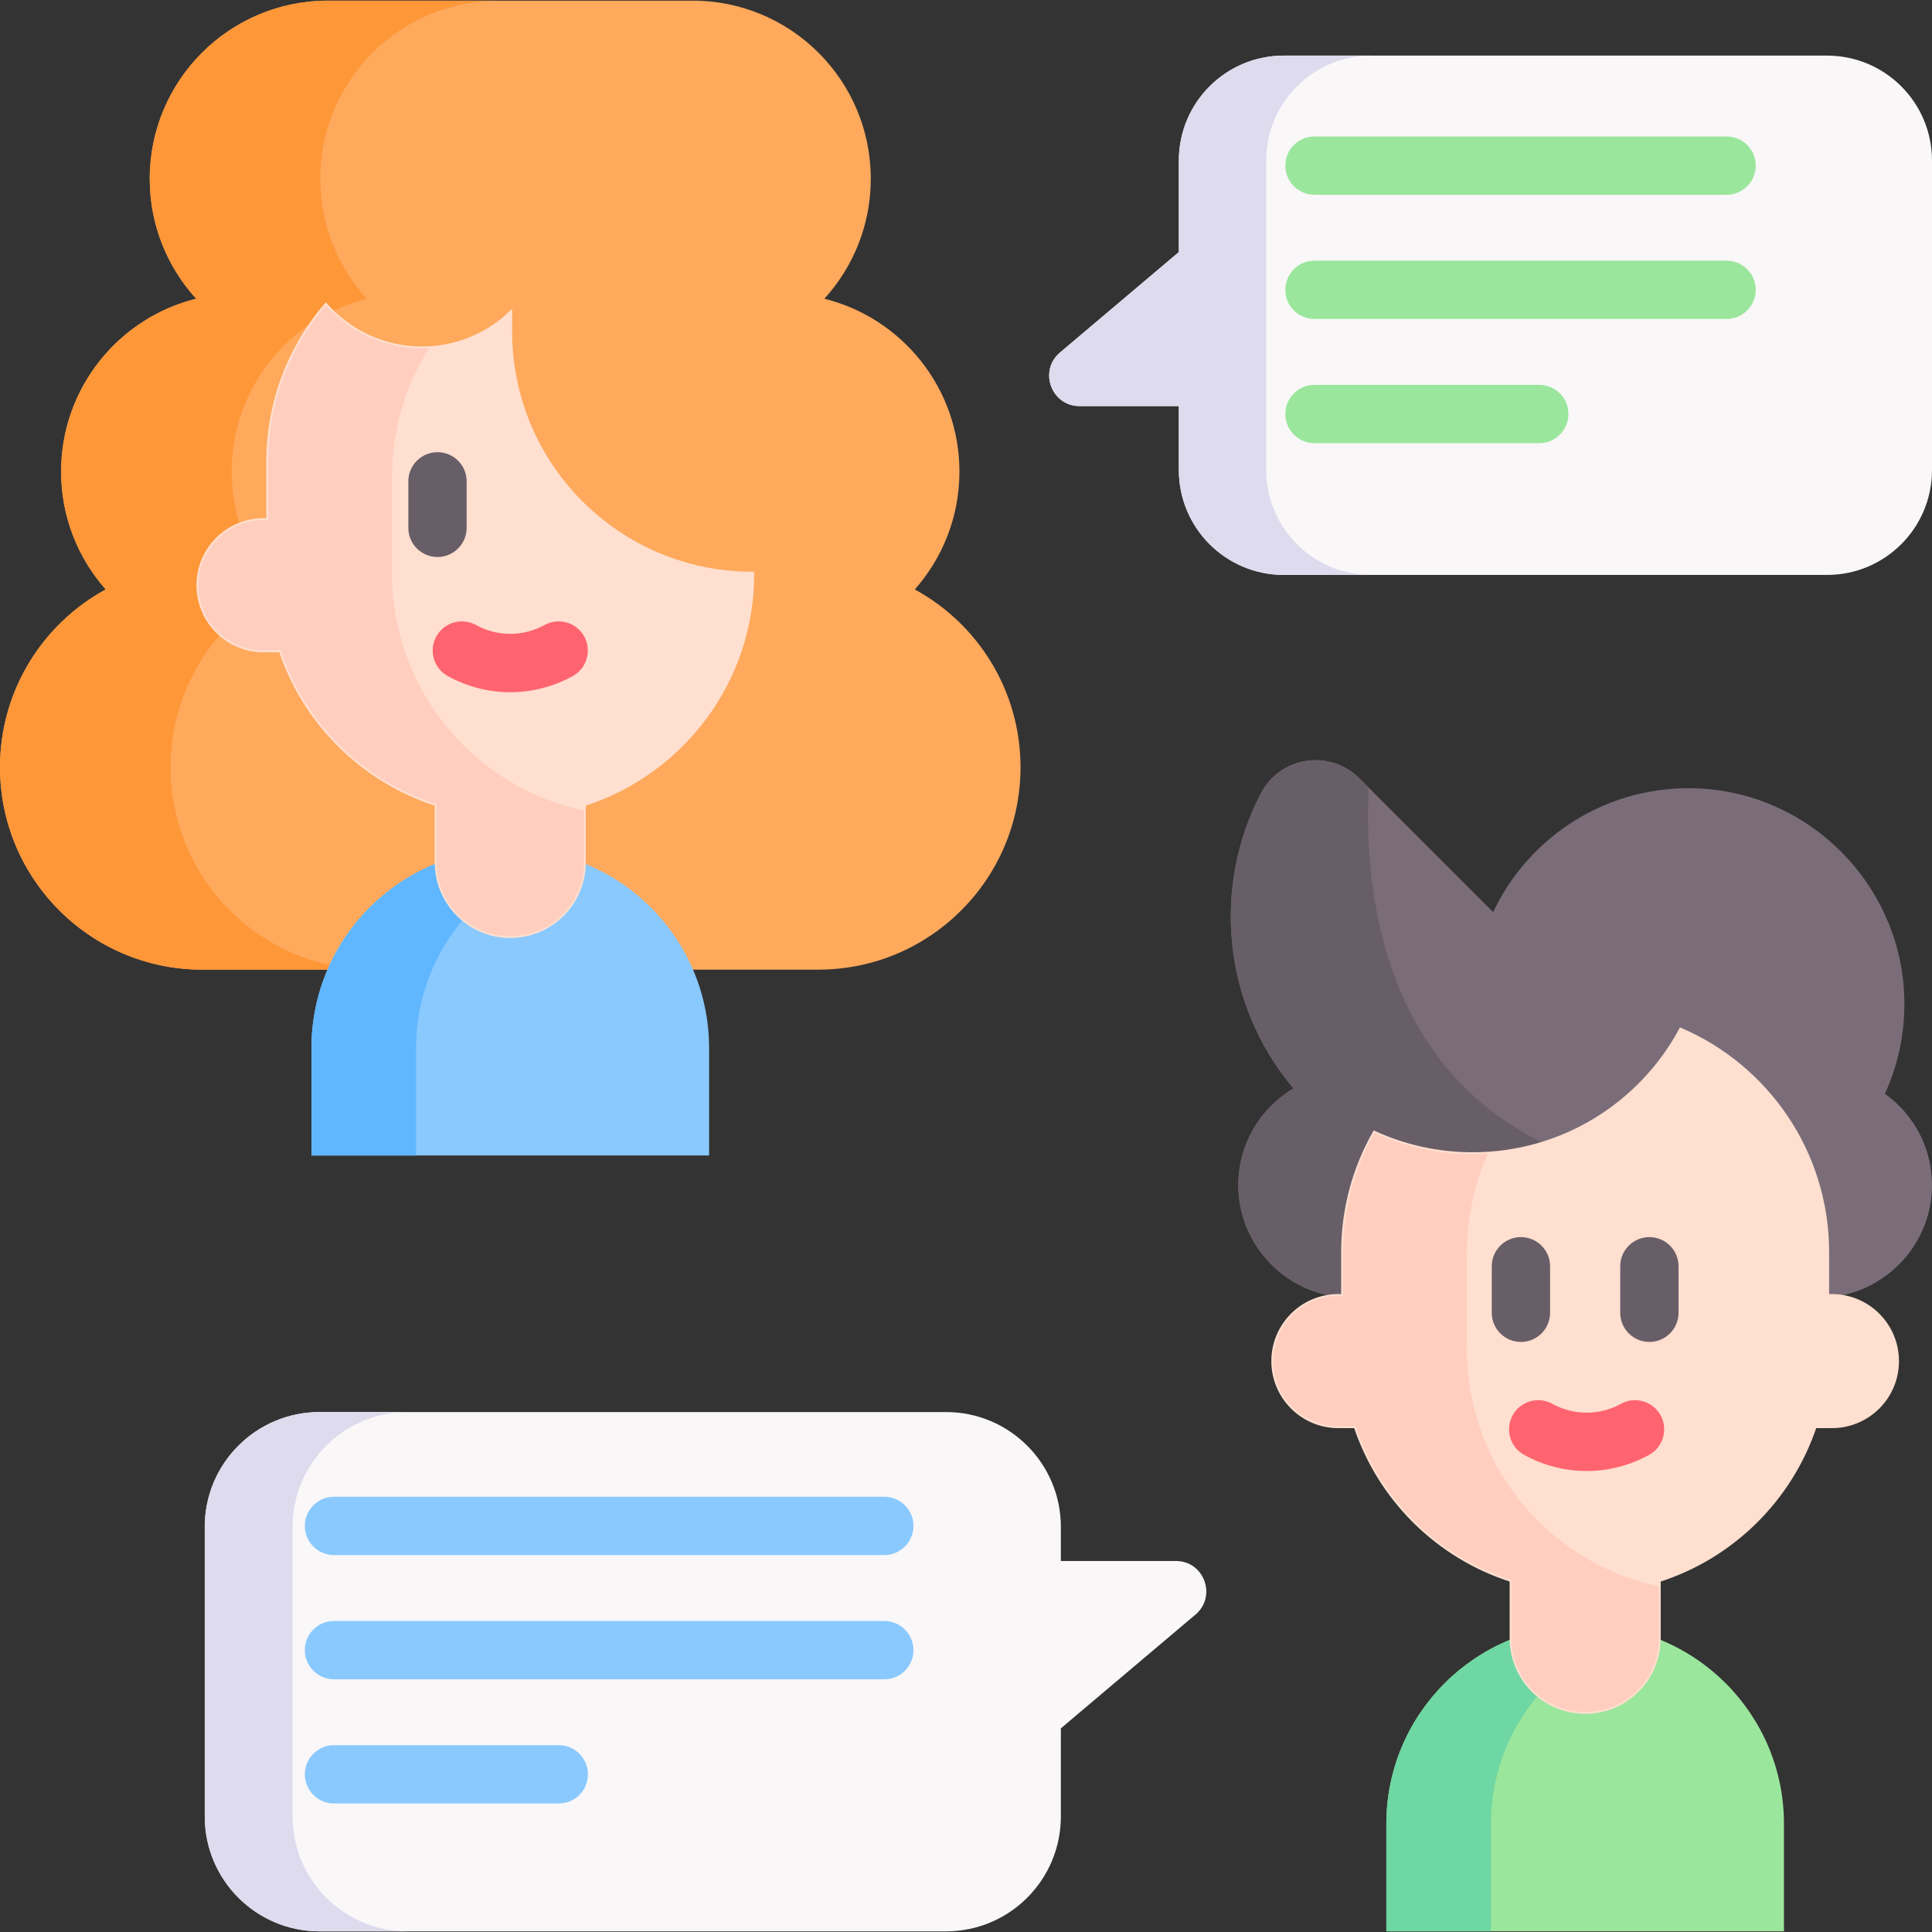<svg id="Capa_1" enable-background="new 0 0 512 512" height="512" viewBox="0 0 512 512" width="512" xmlns="http://www.w3.org/2000/svg"><rect x="0" y="0" width="512" height="512" fill="#333333" stroke="none"/><g><g><g><path d="m420.083 430.665c-29.1 0-52.69 23.59-52.69 52.689v28.475h105.379v-28.475c0-29.1-23.59-52.689-52.689-52.689z" fill="#9be69d"/><path d="m433.95 432.507c-22.371 6.084-38.822 26.54-38.822 50.847v28.476h-27.735v-28.476c0-29.104 23.596-52.689 52.689-52.689 4.798-.001 9.451.637 13.868 1.842z" fill="#6fd7a3"/></g><path d="m511.975 315.302c-.607 15.134-12.766 27.58-27.889 28.507-9.543.587-18.201-3.325-24.039-9.832-2.81-3.14-4.983-6.877-6.27-11.005-2.069.227-4.18.36-6.311.36-12.941 0-24.873-4.303-34.467-11.551-8.298 1.935-16.873 2.347-25.295 1.246.01.35.021.7.021 1.06 0 17.079-14.382 30.813-31.708 29.721-15.236-.957-27.446-13.661-27.848-28.929-.288-11.242 5.652-21.125 14.619-26.437-18.747-22.227-21.64-53.266-8.648-78.2 5.106-9.811 18.304-11.788 26.118-3.974l35.445 35.445c9.564-20.26 30.669-34.014 54.841-32.748 28.877 1.513 52.339 24.831 54.038 53.709.577 9.739-1.307 18.974-5.055 27.179 7.857 5.621 12.87 14.958 12.448 25.449z" fill="#7a6d79"/><path d="m460.048 333.977c-2.81-3.14-4.983-6.877-6.27-11.005-2.069.227-4.18.36-6.311.36-12.941 0-24.873-4.303-34.467-11.551-8.298 1.935-16.873 2.347-25.295 1.246.01.35.021.7.021 1.06 0 17.079-14.382 30.813-31.708 29.721-15.236-.957-27.446-13.661-27.848-28.929-.288-11.242 5.652-21.125 14.619-26.437-18.747-22.227-21.64-53.266-8.648-78.2 5.106-9.811 18.304-11.788 26.118-3.974l2.44 2.44c-1.482 33.273 6.136 89.72 71.869 102.558 21.753 4.242 28.3 12.509 25.48 22.711z" fill="#685e68"/><path d="m485.482 343.442h-1.242v-11.584c0-26.427-15.978-49.127-38.802-58.949-10.583 19.622-31.317 32.954-55.181 32.954-9.276 0-18.088-2.018-26.005-5.642-5.302 9.338-8.329 20.127-8.329 31.636v11.584h-1.241c-9.534 0-17.264 7.729-17.264 17.264 0 9.534 7.729 17.264 17.264 17.264h4.552c3.184 9.533 8.528 18.077 15.478 25.027 7.155 7.155 15.988 12.622 25.861 15.762v15.412c0 5.395 2.182 10.264 5.714 13.795 3.531 3.531 8.411 5.714 13.795 5.714 10.779 0 19.519-8.73 19.519-19.509v-15.412c19.461-6.206 34.883-21.445 41.345-40.789h4.536c9.534 0 17.264-7.729 17.264-17.264 0-9.533-7.729-17.263-17.264-17.263z" fill="#ffdfcf" stroke="#ffdfcf" stroke-miterlimit="10"/><path d="m439.597 420.396v13.775c0 10.779-8.74 19.509-19.519 19.509-5.384 0-10.264-2.183-13.795-5.714s-5.714-8.401-5.714-13.795v-15.411c-9.873-3.14-18.706-8.607-25.861-15.762-6.949-6.949-12.292-15.494-15.473-25.027h-4.55c-4.767 0-9.08-1.935-12.21-5.055-3.119-3.13-5.055-7.443-5.055-12.21 0-9.533 7.731-17.265 17.265-17.265h1.235v-11.581c0-11.51 3.027-22.299 8.329-31.636 7.917 3.624 16.729 5.642 26.005 5.642 1.359 0 2.697-.041 4.036-.134-3.562 7.979-5.539 16.822-5.539 26.129v25.768c0 17.718 7.176 33.757 18.788 45.37 8.616 8.615 19.683 14.792 32.058 17.397z" fill="#ffcebf"/><g><path d="m403.061 355.625c-4.267 0-7.726-3.459-7.726-7.726v-12.325c0-4.267 3.459-7.726 7.726-7.726s7.726 3.459 7.726 7.726v12.325c.001 4.266-3.459 7.726-7.726 7.726z" fill="#685e68"/><path d="m437.104 355.625c-4.267 0-7.726-3.459-7.726-7.726v-12.325c0-4.267 3.459-7.726 7.726-7.726s7.726 3.459 7.726 7.726v12.325c0 4.266-3.459 7.726-7.726 7.726z" fill="#685e68"/><path d="m420.474 389.833c-5.686 0-11.371-1.425-16.554-4.274-3.739-2.056-5.104-6.754-3.048-10.493 2.055-3.739 6.753-5.104 10.493-3.048 5.704 3.136 12.515 3.136 18.218 0 3.739-2.055 8.437-.691 10.493 3.048s.691 8.437-3.048 10.493c-5.183 2.85-10.869 4.274-16.554 4.274z" fill="#fe646f"/></g></g><g><path d="m242.437 156.209c7.352-8.324 11.822-19.253 11.822-31.231 0-22.136-15.239-40.706-35.796-45.812 7.644-8.389 12.306-19.543 12.306-31.786 0-26.073-21.136-47.209-47.209-47.209h-96.667c-26.073 0-47.209 21.136-47.209 47.209 0 12.243 4.662 23.397 12.306 31.786-20.557 5.105-35.796 23.675-35.796 45.812 0 11.979 4.47 22.908 11.822 31.231-16.69 9.091-28.016 26.786-28.016 47.129 0 29.62 24.012 53.632 53.631 53.632h163.189c29.62 0 53.631-24.012 53.631-53.632.001-20.343-11.325-38.038-28.014-47.129z" fill="#fea95c"/><path d="m60.9 241.259c9.708 9.708 23.122 15.71 37.927 15.71h-45.196c-14.804 0-28.218-6.002-37.916-15.71-9.708-9.708-15.71-23.122-15.71-37.927 0-20.343 11.324-38.029 28.012-47.13-3.675-4.159-6.63-8.977-8.668-14.238-2.038-5.271-3.15-11.005-3.15-16.987 0-22.134 15.236-40.706 35.795-45.812-3.819-4.19-6.908-9.08-9.029-14.444-2.121-5.374-3.284-11.221-3.284-17.347 0-26.067 21.136-47.202 47.213-47.202h45.195c-26.077 0-47.213 21.135-47.213 47.202 0 6.125 1.163 11.973 3.284 17.347 2.121 5.364 5.199 10.254 9.018 14.444-20.559 5.106-35.795 23.678-35.795 45.812 0 5.981 1.122 11.716 3.15 16.987 2.038 5.261 4.993 10.079 8.668 14.238-16.688 9.101-28.012 26.787-28.012 47.13.001 14.805 6.003 28.219 15.711 37.927z" fill="#fe9738"/><path d="m135.226 225.054c-29.1 0-52.69 23.59-52.69 52.689v28.475h105.379v-28.475c.001-29.099-23.589-52.689-52.689-52.689z" fill="#8ac9fe"/><path d="m149.093 226.896c-22.371 6.084-38.822 26.54-38.822 50.847v28.476h-27.734v-28.476c0-29.104 23.596-52.689 52.689-52.689 4.797-.001 9.451.638 13.867 1.842z" fill="#60b7ff"/><path d="m135.224 87.856v-4.849c-6.105 5.775-14.341 9.307-23.39 9.307-10.141 0-19.252-4.427-25.49-11.458-9.523 11.191-15.278 25.696-15.278 41.55v15.426h-1.239c-9.534 0-17.264 7.729-17.264 17.264 0 9.534 7.729 17.264 17.264 17.264h4.535c6.464 19.341 21.89 34.576 41.35 40.782v15.413c0 10.777 8.737 19.514 19.514 19.514 10.777 0 19.514-8.737 19.514-19.514v-15.416c25.884-8.26 44.642-32.497 44.642-61.124-35.436-.001-64.158-28.734-64.158-64.159z" fill="#ffdfcf" stroke="#ffdfcf" stroke-miterlimit="10"/><path d="m154.74 214.785v13.775c0 5.395-2.183 10.264-5.714 13.795s-8.401 5.714-13.795 5.714c-10.779 0-19.519-8.73-19.519-19.509v-15.411c-19.457-6.208-34.879-21.444-41.344-40.788h-4.54c-4.767 0-9.08-1.935-12.21-5.055-3.119-3.13-5.055-7.443-5.055-12.21 0-9.533 7.731-17.265 17.265-17.265h1.246v-15.422c0-15.854 5.755-30.36 15.278-41.55 6.239 7.031 15.35 11.458 25.49 11.458.597 0 1.194-.021 1.791-.052-6.177 9.852-9.739 21.506-9.739 33.984v25.768c0 17.718 7.186 33.757 18.798 45.37 8.617 8.617 19.674 14.794 32.048 17.398z" fill="#ffcebf"/><path d="m135.226 183.443c-5.686 0-11.371-1.425-16.554-4.274-3.739-2.056-5.104-6.753-3.048-10.493 2.054-3.739 6.751-5.105 10.493-3.049 5.703 3.135 12.514 3.136 18.218 0 3.738-2.055 8.438-.691 10.492 3.049 2.056 3.739.691 8.437-3.049 10.493-5.181 2.849-10.867 4.274-16.552 4.274z" fill="#fe646f"/><path d="m115.939 147.612c-4.267 0-7.726-3.459-7.726-7.726v-12.325c0-4.267 3.459-7.726 7.726-7.726s7.726 3.459 7.726 7.726v12.325c0 4.267-3.459 7.726-7.726 7.726z" fill="#685e68"/></g><path d="m484.194 14.738h-143.981c-15.357 0-27.806 12.449-27.806 27.806v24.259l-31.497 26.617c-5.73 4.842-2.306 14.199 5.196 14.199h26.301v16.937c0 15.357 12.449 27.806 27.806 27.806h143.981c15.357 0 27.806-12.449 27.806-27.806v-82.013c0-15.356-12.449-27.805-27.806-27.805z" fill="#f9f7f8"/><path d="m363.36 152.36h-23.143c-15.36 0-27.807-12.447-27.807-27.807v-16.935h-26.303c-7.495 0-10.923-9.358-5.189-14.197l31.492-26.623v-24.254c0-15.36 12.447-27.807 27.807-27.807h23.143c-15.35 0-27.807 12.447-27.807 27.807v82.009c0 15.361 12.457 27.807 27.807 27.807z" fill="#dedbee"/><path d="m311.62 413.678h-30.482v-9.032c0-16.812-13.629-30.441-30.441-30.441h-165.995c-16.812 0-30.441 13.629-30.441 30.441v76.742c0 16.812 13.629 30.441 30.441 30.441h165.995c16.812 0 30.441-13.629 30.441-30.441v-23.36l35.678-30.151c5.73-4.842 2.306-14.199-5.196-14.199z" fill="#f9f7f8"/><path d="m107.98 511.826h-23.277c-16.812 0-30.442-13.63-30.442-30.442v-76.738c0-16.812 13.63-30.442 30.442-30.442h23.277c-16.812 0-30.442 13.63-30.442 30.442v76.738c0 16.812 13.63 30.442 30.442 30.442z" fill="#dedbee"/><g fill="#9be69d"><path d="m457.56 51.619h-109.209c-4.267 0-7.726-3.459-7.726-7.726s3.459-7.726 7.726-7.726h109.209c4.267 0 7.726 3.459 7.726 7.726s-3.459 7.726-7.726 7.726z"/><path d="m457.56 84.533h-109.209c-4.267 0-7.726-3.459-7.726-7.726s3.459-7.726 7.726-7.726h109.209c4.267 0 7.726 3.459 7.726 7.726s-3.459 7.726-7.726 7.726z"/><path d="m407.919 117.448h-59.568c-4.267 0-7.726-3.459-7.726-7.726s3.459-7.726 7.726-7.726h59.568c4.267 0 7.726 3.459 7.726 7.726s-3.459 7.726-7.726 7.726z"/></g><g fill="#8ac9fe"><path d="m234.349 412.112h-145.841c-4.267 0-7.726-3.459-7.726-7.726s3.459-7.726 7.726-7.726h145.841c4.267 0 7.726 3.459 7.726 7.726s-3.459 7.726-7.726 7.726z"/><path d="m234.346 445.028h-145.843c-4.267 0-7.726-3.459-7.726-7.726s3.459-7.726 7.726-7.726h145.843c4.267 0 7.726 3.459 7.726 7.726s-3.459 7.726-7.726 7.726z"/><path d="m148.076 477.941h-59.568c-4.267 0-7.726-3.459-7.726-7.726s3.459-7.726 7.726-7.726h59.568c4.267 0 7.726 3.459 7.726 7.726.001 4.267-3.458 7.726-7.726 7.726z"/></g></g></svg>
